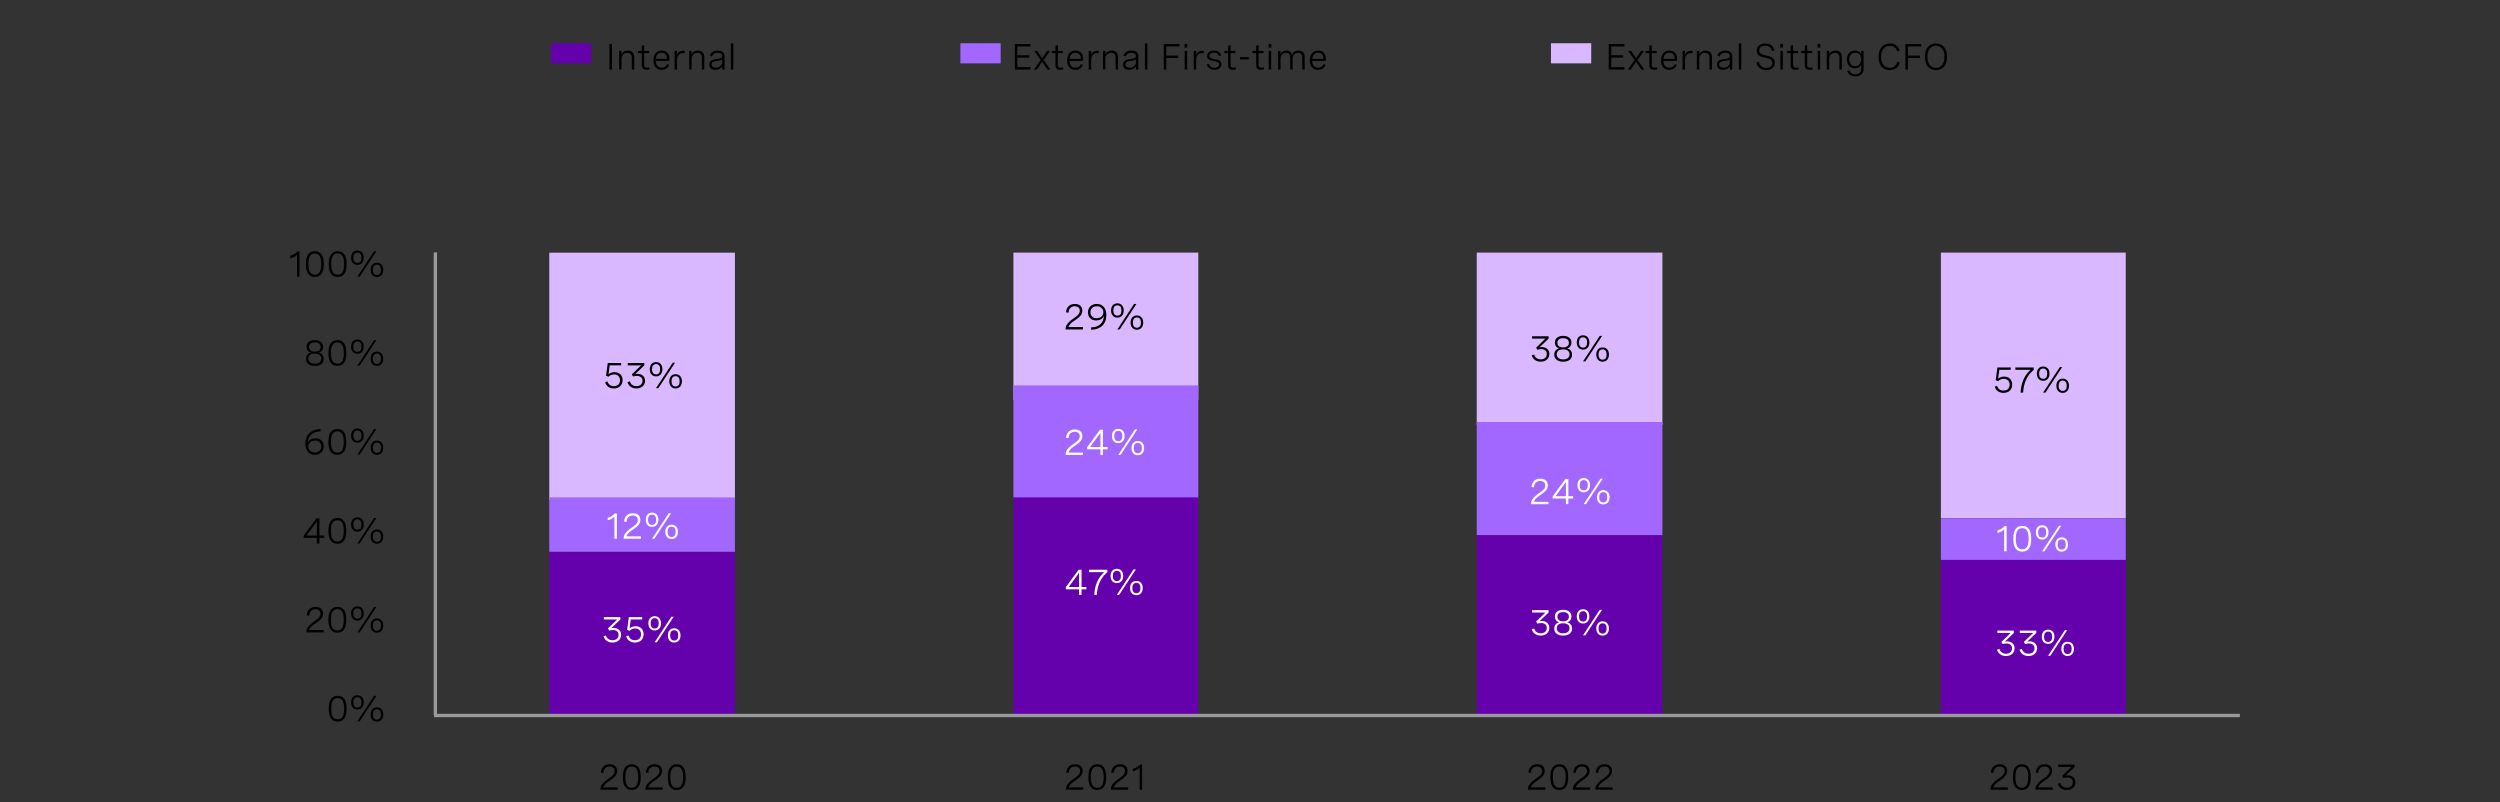 <?xml version="1.0" encoding="utf-8"?>
<!-- Generator: Adobe Illustrator 28.2.0, SVG Export Plug-In . SVG Version: 6.00 Build 0)  -->
<svg version="1.1" id="Capa_1" xmlns="http://www.w3.org/2000/svg" xmlns:xlink="http://www.w3.org/1999/xlink" x="0px" y="0px"
	 viewBox="0 0 960 308" style="enable-background:new 0 0 960 308;" xml:space="preserve">
<rect x="0" y="0" width="960" height="308" fill="#333333" stroke="none"/>
<style type="text/css">
	.st0{fill:none;stroke:#959392;stroke-miterlimit:8;}
	.st1{fill-rule:evenodd;clip-rule:evenodd;fill:#DAB8FF;}
	.st2{fill-rule:evenodd;clip-rule:evenodd;fill:#A167FF;}
	.st3{fill-rule:evenodd;clip-rule:evenodd;fill:#6500AD;}
	.st4{fill:none;stroke:#DAB8FF;stroke-width:0.75;stroke-miterlimit:10;}
	.st5{fill:none;stroke:#A167FF;stroke-width:0.75;stroke-miterlimit:10;}
	.st6{fill:#A167FF;}
	.st7{fill:#6500AD;}
	.st8{fill-rule:evenodd;clip-rule:evenodd;fill:#F2F2F2;}
	.st9{fill:#DAB8FF;}
	.st10{fill-rule:evenodd;clip-rule:evenodd;fill:#4A0080;}
	.st11{fill:#FFFFFF;}
	.st12{fill:none;stroke:#9B9999;stroke-width:1.058;stroke-miterlimit:10;}
	.st13{fill:none;stroke:#9B9999;stroke-miterlimit:10;}
	.st14{fill:none;stroke:#9B9999;stroke-width:1.153;stroke-miterlimit:10;}
	.st15{fill:none;stroke:#9B9999;stroke-width:1.166;stroke-miterlimit:10;}
	.st16{fill:#4A0080;}
	.st17{fill:#9B9999;}
	.st18{fill:none;stroke:#9B9999;stroke-width:0.5;stroke-miterlimit:10;}
	.st19{fill-rule:evenodd;clip-rule:evenodd;fill:#9B9999;}
	.st20{fill:none;stroke:#6500AD;stroke-miterlimit:10;}
	.st21{fill-rule:evenodd;clip-rule:evenodd;fill:none;}
	.st22{fill:none;stroke:#FFFFFF;stroke-width:1.083;stroke-miterlimit:10;}
	.st23{fill:none;stroke:#9B9999;stroke-width:1.288;stroke-miterlimit:10;}
	.st24{fill:none;stroke:#000000;stroke-width:0.25;stroke-miterlimit:10;}
</style>
<polygon class="st9" points="210.92,97.03 282.21,97.03 282.21,192 210.92,192 210.92,97.03 "/>
<polygon class="st9" points="389.15,97 460.14,97 460.14,153.47 389.15,153.47 389.15,97 "/>
<polygon class="st9" points="567.07,97 638.36,97 638.36,163.16 567.07,163.16 567.07,97 "/>
<polygon class="st9" points="745.3,97 816.29,97 816.29,199 745.3,199 745.3,97 "/>
<polygon class="st6" points="210.92,191 282.21,191 282.21,211.88 210.92,211.88 210.92,191 "/>
<polygon class="st6" points="389.15,148 460.14,148 460.14,191.21 389.15,191.21 389.15,148 "/>
<polygon class="st6" points="567.07,162.05 638.36,162.05 638.36,205.53 567.07,205.53 567.07,162.05 "/>
<polygon class="st6" points="745.3,199 816.29,199 816.29,215.06 745.3,215.06 745.3,199 "/>
<polygon class="st7" points="210.92,212 282.21,212 282.21,274.4 210.92,274.4 210.92,212 "/>
<polygon class="st7" points="389.15,191 460.14,191 460.14,274.4 389.15,274.4 389.15,191 "/>
<polygon class="st7" points="567.07,205.53 638.36,205.53 638.36,274.4 567.07,274.4 567.07,205.53 "/>
<polygon class="st7" points="745.3,215 816.29,215 816.29,274.4 745.3,274.4 745.3,215 "/>
<line class="st23" x1="167.18" y1="274.42" x2="167.18" y2="96.92"/>
<line class="st23" x1="166.65" y1="274.75" x2="860.11" y2="274.75"/>
<g>
	<g>
		<path d="M237.22,303.26h-6.64v-0.33c0-1.22,0.96-2.42,2.39-3.44l1.26-0.9c0.74-0.53,1.79-1.29,1.79-2.52
			c0-1.03-0.72-1.72-1.95-1.72c-1.39,0-2.31,0.9-2.35,2.44l-0.96-0.08c0.05-1.89,1.25-3.25,3.38-3.25c1.88,0,2.86,1.07,2.86,2.58
			c0,1.65-1.16,2.49-2.23,3.25l-1.37,0.98c-0.88,0.63-1.53,1.37-1.7,2.08h5.53V303.26z"/>
		<path d="M246.03,298.21v0.41c0,3.11-1.18,4.75-3.42,4.75c-2.26,0-3.43-1.64-3.43-4.75v-0.41c0-3.11,1.18-4.75,3.43-4.75
			C244.86,293.46,246.03,295.1,246.03,298.21z M240.15,298.21v0.41c0,2.59,0.81,3.86,2.46,3.86c1.65,0,2.45-1.27,2.45-3.86v-0.41
			c0-2.59-0.81-3.86-2.45-3.86C240.96,294.35,240.15,295.62,240.15,298.21z"/>
		<path d="M254.47,303.26h-6.64v-0.33c0-1.22,0.96-2.42,2.39-3.44l1.26-0.9c0.74-0.53,1.79-1.29,1.79-2.52
			c0-1.03-0.72-1.72-1.95-1.72c-1.39,0-2.31,0.9-2.35,2.44l-0.96-0.08c0.05-1.89,1.25-3.25,3.38-3.25c1.88,0,2.86,1.07,2.86,2.58
			c0,1.65-1.16,2.49-2.23,3.25l-1.37,0.98c-0.88,0.63-1.53,1.37-1.7,2.08h5.53V303.26z"/>
		<path d="M263.29,298.21v0.41c0,3.11-1.18,4.75-3.42,4.75c-2.26,0-3.43-1.64-3.43-4.75v-0.41c0-3.11,1.18-4.75,3.43-4.75
			C262.11,293.46,263.29,295.1,263.29,298.21z M257.4,298.21v0.41c0,2.59,0.81,3.86,2.46,3.86c1.65,0,2.45-1.27,2.45-3.86v-0.41
			c0-2.59-0.81-3.86-2.45-3.86C258.21,294.35,257.4,295.62,257.4,298.21z"/>
	</g>
</g>
<g>
	<g>
		<path d="M415.95,303.26h-6.64v-0.33c0-1.22,0.96-2.42,2.39-3.44l1.26-0.9c0.74-0.53,1.79-1.29,1.79-2.52
			c0-1.03-0.72-1.72-1.95-1.72c-1.39,0-2.31,0.9-2.35,2.44l-0.96-0.08c0.05-1.89,1.25-3.25,3.38-3.25c1.88,0,2.86,1.07,2.86,2.58
			c0,1.65-1.16,2.49-2.23,3.25l-1.37,0.98c-0.88,0.63-1.53,1.37-1.7,2.08h5.53V303.26z"/>
		<path d="M424.77,298.21v0.41c0,3.11-1.18,4.75-3.42,4.75c-2.26,0-3.43-1.64-3.43-4.75v-0.41c0-3.11,1.18-4.75,3.43-4.75
			C423.6,293.46,424.77,295.1,424.77,298.21z M418.89,298.21v0.41c0,2.59,0.81,3.86,2.46,3.86c1.65,0,2.45-1.27,2.45-3.86v-0.41
			c0-2.59-0.81-3.86-2.45-3.86C419.69,294.35,418.89,295.62,418.89,298.21z"/>
		<path d="M433.21,303.26h-6.64v-0.33c0-1.22,0.96-2.42,2.39-3.44l1.26-0.9c0.74-0.53,1.79-1.29,1.79-2.52
			c0-1.03-0.72-1.72-1.95-1.72c-1.39,0-2.31,0.9-2.35,2.44l-0.96-0.08c0.05-1.89,1.25-3.25,3.38-3.25c1.88,0,2.86,1.07,2.86,2.58
			c0,1.65-1.16,2.49-2.23,3.25l-1.37,0.98c-0.88,0.63-1.53,1.37-1.7,2.08h5.53V303.26z"/>
		<path d="M438.57,293.59v9.67h-0.95v-8.46c-0.62,0.68-1.48,1.15-2.59,1.39v-1c1.1-0.24,2-0.79,2.69-1.61H438.57z"/>
	</g>
</g>
<g>
	<g>
		<path d="M593.38,303.26h-6.64v-0.33c0-1.22,0.96-2.42,2.39-3.44l1.26-0.9c0.74-0.53,1.79-1.29,1.79-2.52
			c0-1.03-0.72-1.72-1.95-1.72c-1.39,0-2.31,0.9-2.35,2.44l-0.96-0.08c0.05-1.89,1.25-3.25,3.38-3.25c1.88,0,2.86,1.07,2.86,2.58
			c0,1.65-1.16,2.49-2.23,3.25l-1.37,0.98c-0.88,0.63-1.53,1.37-1.7,2.08h5.53V303.26z"/>
		<path d="M602.2,298.21v0.41c0,3.11-1.18,4.75-3.42,4.75c-2.26,0-3.43-1.64-3.43-4.75v-0.41c0-3.11,1.18-4.75,3.43-4.75
			C601.02,293.46,602.2,295.1,602.2,298.21z M596.31,298.21v0.41c0,2.59,0.81,3.86,2.46,3.86c1.65,0,2.45-1.27,2.45-3.86v-0.41
			c0-2.59-0.81-3.86-2.45-3.86C597.12,294.35,596.31,295.62,596.31,298.21z"/>
		<path d="M610.63,303.26h-6.64v-0.33c0-1.22,0.96-2.42,2.39-3.44l1.26-0.9c0.74-0.53,1.79-1.29,1.79-2.52
			c0-1.03-0.72-1.72-1.95-1.72c-1.39,0-2.31,0.9-2.35,2.44l-0.96-0.08c0.05-1.89,1.25-3.25,3.38-3.25c1.88,0,2.86,1.07,2.86,2.58
			c0,1.65-1.16,2.49-2.23,3.25l-1.37,0.98c-0.88,0.63-1.53,1.37-1.7,2.08h5.53V303.26z"/>
		<path d="M619.24,303.26h-6.64v-0.33c0-1.22,0.96-2.42,2.39-3.44l1.26-0.9c0.74-0.53,1.79-1.29,1.79-2.52
			c0-1.03-0.72-1.72-1.95-1.72c-1.39,0-2.31,0.9-2.35,2.44l-0.96-0.08c0.05-1.89,1.25-3.25,3.38-3.25c1.88,0,2.86,1.07,2.86,2.58
			c0,1.65-1.16,2.49-2.23,3.25l-1.37,0.98c-0.88,0.63-1.53,1.37-1.7,2.08h5.53V303.26z"/>
	</g>
</g>
<g>
	<g>
		<path d="M770.99,303.26h-6.64v-0.33c0-1.22,0.96-2.42,2.39-3.44l1.26-0.9c0.74-0.53,1.79-1.29,1.79-2.52
			c0-1.03-0.72-1.72-1.95-1.72c-1.39,0-2.31,0.9-2.35,2.44l-0.96-0.08c0.05-1.89,1.25-3.25,3.38-3.25c1.88,0,2.86,1.07,2.86,2.58
			c0,1.65-1.16,2.49-2.23,3.25l-1.37,0.98c-0.88,0.63-1.53,1.37-1.7,2.08h5.53V303.26z"/>
		<path d="M779.81,298.21v0.41c0,3.11-1.18,4.75-3.42,4.75c-2.26,0-3.43-1.64-3.43-4.75v-0.41c0-3.11,1.18-4.75,3.43-4.75
			C778.63,293.46,779.81,295.1,779.81,298.21z M773.92,298.21v0.41c0,2.59,0.81,3.86,2.46,3.86c1.65,0,2.45-1.27,2.45-3.86v-0.41
			c0-2.59-0.81-3.86-2.45-3.86C774.73,294.35,773.92,295.62,773.92,298.21z"/>
		<path d="M788.24,303.26h-6.64v-0.33c0-1.22,0.96-2.42,2.39-3.44l1.26-0.9c0.74-0.53,1.79-1.29,1.79-2.52
			c0-1.03-0.72-1.72-1.95-1.72c-1.39,0-2.31,0.9-2.35,2.44l-0.96-0.08c0.05-1.89,1.25-3.25,3.38-3.25c1.88,0,2.86,1.07,2.86,2.58
			c0,1.65-1.16,2.49-2.23,3.25l-1.37,0.98c-0.88,0.63-1.53,1.37-1.7,2.08h5.53V303.26z"/>
		<path d="M790.32,293.59h6.35v0.91l-3.45,3.31c0.28-0.05,0.55-0.08,0.83-0.08c1.66,0,2.91,0.98,2.91,2.67
			c0,1.71-1.3,2.96-3.31,2.96c-1.72,0-3.01-0.91-3.45-2.43l0.94-0.29c0.29,1.11,1.22,1.83,2.52,1.83c1.38,0,2.32-0.82,2.32-2.06
			c0-1.16-0.83-1.87-2.17-1.87c-0.51,0-1.05,0.1-1.43,0.23l-0.51-0.8l3.57-3.48h-5.12V293.59z"/>
	</g>
</g>
<g>
	<g>
		<path d="M133.1,271.94v0.41c0,3.11-1.18,4.75-3.42,4.75c-2.26,0-3.43-1.64-3.43-4.75v-0.41c0-3.11,1.18-4.75,3.43-4.75
			C131.92,267.19,133.1,268.83,133.1,271.94z M127.21,271.94v0.41c0,2.59,0.81,3.86,2.46,3.86c1.65,0,2.45-1.27,2.45-3.86v-0.41
			c0-2.59-0.81-3.86-2.45-3.86C128.02,268.08,127.21,269.35,127.21,271.94z"/>
		<path d="M139.68,269.71c0,1.67-0.94,2.75-2.43,2.75c-1.49,0-2.43-1.07-2.43-2.75s0.94-2.74,2.43-2.74
			C138.73,266.96,139.68,268.03,139.68,269.71z M135.69,269.71c0,1.26,0.55,1.98,1.57,1.98c1,0,1.55-0.72,1.55-1.98
			c0-1.25-0.55-1.97-1.55-1.97C136.23,267.74,135.69,268.45,135.69,269.71z M144.55,267.19l-6.43,9.8h-0.9l6.43-9.8H144.55z
			 M147.17,274.35c0,1.68-0.94,2.75-2.43,2.75s-2.43-1.07-2.43-2.75c0-1.67,0.94-2.73,2.43-2.73S147.17,272.67,147.17,274.35z
			 M143.18,274.35c0,1.26,0.55,1.98,1.56,1.98s1.56-0.72,1.56-1.98c0-1.25-0.55-1.97-1.56-1.97S143.18,273.1,143.18,274.35z"/>
	</g>
</g>
<g>
	<g>
		<path d="M124.28,242.85h-6.64v-0.33c0-1.22,0.96-2.42,2.39-3.44l1.26-0.9c0.74-0.53,1.79-1.29,1.79-2.52
			c0-1.03-0.72-1.72-1.95-1.72c-1.39,0-2.31,0.9-2.35,2.44l-0.96-0.08c0.05-1.89,1.25-3.25,3.38-3.25c1.88,0,2.86,1.07,2.86,2.58
			c0,1.65-1.16,2.49-2.23,3.25l-1.37,0.98c-0.88,0.63-1.53,1.37-1.7,2.08h5.53V242.85z"/>
		<path d="M132.97,237.8v0.41c0,3.11-1.18,4.75-3.42,4.75c-2.26,0-3.43-1.64-3.43-4.75v-0.41c0-3.11,1.18-4.75,3.43-4.75
			C131.8,233.05,132.97,234.69,132.97,237.8z M127.09,237.8v0.41c0,2.59,0.81,3.86,2.46,3.86c1.65,0,2.45-1.27,2.45-3.86v-0.41
			c0-2.59-0.81-3.86-2.45-3.86C127.89,233.93,127.09,235.21,127.09,237.8z"/>
		<path d="M139.68,235.56c0,1.67-0.94,2.75-2.43,2.75c-1.49,0-2.43-1.07-2.43-2.75s0.94-2.74,2.43-2.74
			C138.73,232.82,139.68,233.89,139.68,235.56z M135.69,235.56c0,1.26,0.55,1.98,1.57,1.98c1,0,1.55-0.72,1.55-1.98
			c0-1.25-0.55-1.97-1.55-1.97C136.23,233.59,135.69,234.31,135.69,235.56z M144.55,233.05l-6.43,9.8h-0.9l6.43-9.8H144.55z
			 M147.17,240.2c0,1.68-0.94,2.75-2.43,2.75s-2.43-1.07-2.43-2.75c0-1.67,0.94-2.73,2.43-2.73S147.17,238.53,147.17,240.2z
			 M143.18,240.2c0,1.26,0.55,1.98,1.56,1.98s1.56-0.72,1.56-1.98c0-1.25-0.55-1.97-1.56-1.97S143.18,238.95,143.18,240.2z"/>
	</g>
</g>
<g>
	<g>
		<path d="M122.64,205.65h1.85v0.9h-1.85v2.15h-0.95v-2.15h-5.09v-0.83l4.89-6.69h1.16V205.65z M121.69,205.65v-5.42l-3.98,5.42
			H121.69z"/>
		<path d="M132.97,203.65v0.41c0,3.11-1.18,4.75-3.42,4.75c-2.26,0-3.43-1.64-3.43-4.75v-0.41c0-3.11,1.18-4.75,3.43-4.75
			C131.8,198.9,132.97,200.54,132.97,203.65z M127.09,203.65v0.41c0,2.59,0.81,3.86,2.46,3.86c1.65,0,2.45-1.27,2.45-3.86v-0.41
			c0-2.59-0.81-3.86-2.45-3.86C127.89,199.78,127.09,201.06,127.09,203.65z"/>
		<path d="M139.68,201.41c0,1.67-0.94,2.75-2.43,2.75c-1.49,0-2.43-1.07-2.43-2.75s0.94-2.74,2.43-2.74
			C138.73,198.67,139.68,199.74,139.68,201.41z M135.69,201.41c0,1.26,0.55,1.98,1.57,1.98c1,0,1.55-0.72,1.55-1.98
			c0-1.25-0.55-1.97-1.55-1.97C136.23,199.44,135.69,200.16,135.69,201.41z M144.55,198.9l-6.43,9.8h-0.9l6.43-9.8H144.55z
			 M147.17,206.05c0,1.68-0.94,2.75-2.43,2.75s-2.43-1.07-2.43-2.75c0-1.67,0.94-2.73,2.43-2.73S147.17,204.38,147.17,206.05z
			 M143.18,206.05c0,1.26,0.55,1.98,1.56,1.98s1.56-0.72,1.56-1.98c0-1.25-0.55-1.97-1.56-1.97S143.18,204.8,143.18,206.05z"/>
	</g>
</g>
<g>
	<g>
		<path d="M123.13,165.65c-3.13,0.07-4.83,1.74-4.93,4.44c0.39-1.2,1.69-1.78,2.99-1.78c1.98,0,3.14,1.32,3.14,3.1
			c0,2-1.48,3.25-3.42,3.25c-2.03,0-3.66-1.36-3.66-4.31c0-3.52,2.31-5.54,5.82-5.61L123.13,165.65z M123.35,171.45
			c0-1.37-0.9-2.28-2.34-2.28c-1.39,0-2.6,0.85-2.6,2.29c0,1.37,1.07,2.3,2.53,2.3C122.32,173.76,123.35,172.92,123.35,171.45z"/>
		<path d="M132.97,169.5v0.41c0,3.11-1.18,4.75-3.42,4.75c-2.26,0-3.43-1.64-3.43-4.75v-0.41c0-3.11,1.18-4.75,3.43-4.75
			C131.8,164.75,132.97,166.39,132.97,169.5z M127.09,169.5v0.41c0,2.59,0.81,3.86,2.46,3.86c1.65,0,2.45-1.27,2.45-3.86v-0.41
			c0-2.59-0.81-3.86-2.45-3.86C127.89,165.63,127.09,166.91,127.09,169.5z"/>
		<path d="M139.68,167.26c0,1.67-0.94,2.75-2.43,2.75c-1.49,0-2.43-1.07-2.43-2.75s0.94-2.74,2.43-2.74
			C138.73,164.52,139.68,165.59,139.68,167.26z M135.69,167.26c0,1.26,0.55,1.98,1.57,1.98c1,0,1.55-0.72,1.55-1.98
			c0-1.25-0.55-1.97-1.55-1.97C136.23,165.29,135.69,166.01,135.69,167.26z M144.55,164.75l-6.43,9.8h-0.9l6.43-9.8H144.55z
			 M147.17,171.9c0,1.68-0.94,2.75-2.43,2.75s-2.43-1.07-2.43-2.75c0-1.67,0.94-2.73,2.43-2.73S147.17,170.23,147.17,171.9z
			 M143.18,171.9c0,1.26,0.55,1.98,1.56,1.98s1.56-0.72,1.56-1.98c0-1.25-0.55-1.97-1.56-1.97S143.18,170.65,143.18,171.9z"/>
	</g>
</g>
<g>
	<g>
		<path d="M124.09,133.15c0,1-0.51,1.9-1.64,2.28c1.31,0.29,1.87,1.29,1.87,2.39c0,1.63-1.22,2.69-3.42,2.69
			c-2.19,0-3.42-1.05-3.42-2.68c0-1.11,0.57-2.11,1.87-2.4c-1.13-0.38-1.64-1.28-1.64-2.28c0-1.54,1.21-2.56,3.19-2.56
			C122.88,130.6,124.09,131.61,124.09,133.15z M118.45,137.67c0,1.22,0.9,1.96,2.45,1.96c1.54,0,2.45-0.73,2.45-1.96
			c0-1.2-0.85-1.89-2.45-1.89C119.31,135.77,118.45,136.46,118.45,137.67z M118.7,133.26c0,1.11,0.78,1.76,2.21,1.76
			c1.42,0,2.2-0.66,2.2-1.76c0-1.12-0.8-1.77-2.2-1.77C119.5,131.49,118.7,132.13,118.7,133.26z"/>
		<path d="M132.97,135.35v0.41c0,3.11-1.18,4.75-3.42,4.75c-2.26,0-3.43-1.64-3.43-4.75v-0.41c0-3.11,1.18-4.75,3.43-4.75
			C131.8,130.6,132.97,132.24,132.97,135.35z M127.09,135.35v0.41c0,2.59,0.81,3.86,2.46,3.86c1.65,0,2.45-1.27,2.45-3.86v-0.41
			c0-2.59-0.81-3.86-2.45-3.86C127.89,131.49,127.09,132.76,127.09,135.35z"/>
		<path d="M139.68,133.11c0,1.67-0.94,2.75-2.43,2.75c-1.49,0-2.43-1.07-2.43-2.75s0.94-2.74,2.43-2.74
			C138.73,130.37,139.68,131.44,139.68,133.11z M135.69,133.11c0,1.26,0.55,1.98,1.57,1.98c1,0,1.55-0.72,1.55-1.98
			c0-1.25-0.55-1.97-1.55-1.97C136.23,131.14,135.69,131.86,135.69,133.11z M144.55,130.6l-6.43,9.8h-0.9l6.43-9.8H144.55z
			 M147.17,137.75c0,1.68-0.94,2.75-2.43,2.75s-2.43-1.07-2.43-2.75c0-1.67,0.94-2.73,2.43-2.73S147.17,136.08,147.17,137.75z
			 M143.18,137.75c0,1.26,0.55,1.98,1.56,1.98s1.56-0.72,1.56-1.98c0-1.25-0.55-1.97-1.56-1.97S143.18,136.5,143.18,137.75z"/>
	</g>
</g>
<g>
	<g>
		<path d="M115,96.59v9.67h-0.95V97.8c-0.62,0.68-1.48,1.15-2.59,1.39v-1c1.1-0.24,2-0.79,2.69-1.61H115z"/>
		<path d="M124.33,101.2v0.41c0,3.11-1.18,4.75-3.42,4.75c-2.26,0-3.43-1.64-3.43-4.75v-0.41c0-3.11,1.18-4.75,3.43-4.75
			C123.15,96.45,124.33,98.09,124.33,101.2z M118.44,101.2v0.41c0,2.59,0.81,3.86,2.46,3.86c1.65,0,2.45-1.27,2.45-3.86v-0.41
			c0-2.59-0.81-3.86-2.45-3.86C119.25,97.34,118.44,98.61,118.44,101.2z"/>
		<path d="M133.1,101.2v0.41c0,3.11-1.18,4.75-3.42,4.75c-2.26,0-3.43-1.64-3.43-4.75v-0.41c0-3.11,1.18-4.75,3.43-4.75
			C131.92,96.45,133.1,98.09,133.1,101.2z M127.21,101.2v0.41c0,2.59,0.81,3.86,2.46,3.86c1.65,0,2.45-1.27,2.45-3.86v-0.41
			c0-2.59-0.81-3.86-2.45-3.86C128.02,97.34,127.21,98.61,127.21,101.2z"/>
		<path d="M139.68,98.96c0,1.67-0.94,2.75-2.43,2.75c-1.49,0-2.43-1.07-2.43-2.75s0.94-2.74,2.43-2.74
			C138.73,96.22,139.68,97.29,139.68,98.96z M135.69,98.96c0,1.26,0.55,1.98,1.57,1.98c1,0,1.55-0.72,1.55-1.98
			c0-1.25-0.55-1.97-1.55-1.97C136.23,97,135.69,97.71,135.69,98.96z M144.55,96.45l-6.43,9.8h-0.9l6.43-9.8H144.55z M147.17,103.61
			c0,1.68-0.94,2.75-2.43,2.75s-2.43-1.07-2.43-2.75c0-1.67,0.94-2.73,2.43-2.73S147.17,101.93,147.17,103.61z M143.18,103.61
			c0,1.26,0.55,1.98,1.56,1.98s1.56-0.72,1.56-1.98c0-1.25-0.55-1.97-1.56-1.97S143.18,102.36,143.18,103.61z"/>
	</g>
</g>
<g>
	<path class="st11" d="M231.87,236.97h6.35v0.91l-3.45,3.31c0.28-0.05,0.55-0.08,0.83-0.08c1.66,0,2.91,0.98,2.91,2.67
		c0,1.71-1.3,2.96-3.31,2.96c-1.72,0-3.01-0.91-3.45-2.43l0.94-0.29c0.29,1.11,1.22,1.83,2.52,1.83c1.38,0,2.32-0.82,2.32-2.06
		c0-1.16-0.83-1.87-2.17-1.87c-0.51,0-1.05,0.1-1.43,0.23l-0.51-0.8l3.57-3.48h-5.12V236.97z"/>
	<path class="st11" d="M246.6,236.97v0.9h-4.38l-0.46,3.4c0.71-0.57,1.52-0.8,2.32-0.8c1.97,0,3.08,1.33,3.08,3.07
		c0,1.89-1.3,3.2-3.34,3.2c-1.67,0-2.94-0.9-3.38-2.42l0.92-0.28c0.33,1.15,1.25,1.81,2.47,1.81c1.45,0,2.34-0.93,2.34-2.26
		c0-1.23-0.76-2.25-2.23-2.25c-0.85,0-1.67,0.34-2.19,0.88l-0.94-0.34l0.66-4.91H246.6z"/>
	<path class="st11" d="M253.83,239.35c0,1.67-0.94,2.75-2.43,2.75c-1.49,0-2.43-1.07-2.43-2.75s0.94-2.74,2.43-2.74
		C252.89,236.61,253.83,237.67,253.83,239.35z M249.84,239.35c0,1.26,0.55,1.98,1.57,1.98c1,0,1.55-0.72,1.55-1.98
		c0-1.25-0.55-1.97-1.55-1.97C250.38,237.38,249.84,238.1,249.84,239.35z M258.7,236.83l-6.43,9.8h-0.9l6.43-9.8H258.7z
		 M261.32,243.99c0,1.68-0.94,2.75-2.43,2.75s-2.43-1.07-2.43-2.75c0-1.67,0.94-2.73,2.43-2.73S261.32,242.32,261.32,243.99z
		 M257.33,243.99c0,1.26,0.55,1.98,1.56,1.98s1.56-0.72,1.56-1.98c0-1.25-0.55-1.97-1.56-1.97S257.33,242.74,257.33,243.99z"/>
</g>
<g>
	<path class="st11" d="M415.31,225.4h1.85v0.9h-1.85v2.15h-0.95v-2.15h-5.09v-0.83l4.89-6.69h1.16V225.4z M414.36,225.4v-5.42
		l-3.98,5.42H414.36z"/>
	<path class="st11" d="M418.2,218.79h7.03v0.92c-2.65,2.26-3.87,5.17-4.05,8.74h-0.98c0.18-3.36,1.17-6.33,3.81-8.76h-5.8V218.79z"
		/>
	<path class="st11" d="M431.31,221.16c0,1.67-0.94,2.75-2.43,2.75c-1.49,0-2.43-1.07-2.43-2.75s0.94-2.74,2.43-2.74
		C430.37,218.42,431.31,219.48,431.31,221.16z M427.32,221.16c0,1.26,0.55,1.98,1.57,1.98c1,0,1.55-0.72,1.55-1.98
		c0-1.25-0.55-1.97-1.55-1.97C427.87,219.19,427.32,219.91,427.32,221.16z M436.19,218.64l-6.43,9.8h-0.9l6.43-9.8H436.19z
		 M438.8,225.8c0,1.68-0.94,2.75-2.43,2.75s-2.43-1.07-2.43-2.75c0-1.67,0.94-2.73,2.43-2.73S438.8,224.12,438.8,225.8z
		 M434.81,225.8c0,1.26,0.55,1.98,1.56,1.98s1.56-0.72,1.56-1.98c0-1.25-0.55-1.97-1.56-1.97S434.81,224.55,434.81,225.8z"/>
</g>
<g>
	<path class="st11" d="M588.31,234.3h6.35v0.91l-3.45,3.31c0.28-0.05,0.55-0.08,0.83-0.08c1.66,0,2.91,0.98,2.91,2.67
		c0,1.71-1.3,2.96-3.31,2.96c-1.72,0-3.01-0.91-3.45-2.43l0.94-0.29c0.29,1.11,1.22,1.83,2.52,1.83c1.38,0,2.32-0.82,2.32-2.06
		c0-1.16-0.83-1.87-2.17-1.87c-0.51,0-1.05,0.1-1.43,0.23l-0.51-0.8l3.57-3.48h-5.12V234.3z"/>
	<path class="st11" d="M603.44,236.71c0,1-0.51,1.9-1.64,2.28c1.31,0.29,1.87,1.29,1.87,2.39c0,1.63-1.22,2.69-3.42,2.69
		c-2.19,0-3.42-1.05-3.42-2.68c0-1.11,0.57-2.11,1.87-2.4c-1.13-0.38-1.64-1.28-1.64-2.28c0-1.54,1.21-2.56,3.19-2.56
		C602.23,234.16,603.44,235.17,603.44,236.71z M597.8,241.23c0,1.22,0.9,1.96,2.45,1.96c1.54,0,2.45-0.73,2.45-1.96
		c0-1.2-0.85-1.89-2.45-1.89C598.66,239.34,597.8,240.02,597.8,241.23z M598.04,236.82c0,1.11,0.78,1.76,2.21,1.76
		c1.42,0,2.2-0.66,2.2-1.76c0-1.12-0.8-1.77-2.2-1.77C598.84,235.05,598.04,235.7,598.04,236.82z"/>
	<path class="st11" d="M610.33,236.68c0,1.67-0.94,2.75-2.43,2.75c-1.49,0-2.43-1.07-2.43-2.75s0.94-2.74,2.43-2.74
		C609.39,233.94,610.33,235,610.33,236.68z M606.34,236.68c0,1.26,0.55,1.98,1.57,1.98c1,0,1.55-0.72,1.55-1.98
		c0-1.25-0.55-1.97-1.55-1.97C606.89,234.71,606.34,235.43,606.34,236.68z M615.21,234.16l-6.43,9.8h-0.9l6.43-9.8H615.21z
		 M617.83,241.32c0,1.68-0.94,2.75-2.43,2.75s-2.43-1.07-2.43-2.75c0-1.67,0.94-2.73,2.43-2.73S617.83,239.65,617.83,241.32z
		 M613.83,241.32c0,1.26,0.55,1.98,1.56,1.98s1.56-0.72,1.56-1.98c0-1.25-0.55-1.97-1.56-1.97S613.83,240.07,613.83,241.32z"/>
</g>
<g>
	<path class="st11" d="M766.97,242.14h6.35v0.91l-3.45,3.31c0.28-0.05,0.55-0.08,0.83-0.08c1.66,0,2.91,0.98,2.91,2.67
		c0,1.71-1.3,2.96-3.31,2.96c-1.72,0-3.01-0.91-3.45-2.43l0.94-0.29c0.29,1.11,1.22,1.83,2.52,1.83c1.38,0,2.32-0.82,2.32-2.06
		c0-1.16-0.83-1.87-2.17-1.87c-0.51,0-1.05,0.1-1.43,0.23l-0.51-0.8l3.57-3.48h-5.12V242.14z"/>
	<path class="st11" d="M775.6,242.14h6.35v0.91l-3.45,3.31c0.28-0.05,0.55-0.08,0.83-0.08c1.66,0,2.91,0.98,2.91,2.67
		c0,1.71-1.3,2.96-3.31,2.96c-1.72,0-3.01-0.91-3.45-2.43l0.94-0.29c0.29,1.11,1.22,1.83,2.52,1.83c1.38,0,2.32-0.82,2.32-2.06
		c0-1.16-0.83-1.87-2.17-1.87c-0.51,0-1.05,0.1-1.43,0.23l-0.51-0.8l3.57-3.48h-5.12V242.14z"/>
	<path class="st11" d="M788.91,244.51c0,1.67-0.94,2.75-2.43,2.75c-1.49,0-2.43-1.07-2.43-2.75s0.94-2.74,2.43-2.74
		C787.97,241.77,788.91,242.84,788.91,244.51z M784.92,244.51c0,1.26,0.55,1.98,1.57,1.98c1,0,1.55-0.72,1.55-1.98
		c0-1.25-0.55-1.97-1.55-1.97C785.47,242.55,784.92,243.26,784.92,244.51z M793.79,242l-6.43,9.8h-0.9l6.43-9.8H793.79z
		 M796.4,249.16c0,1.68-0.94,2.75-2.43,2.75s-2.43-1.07-2.43-2.75c0-1.67,0.94-2.73,2.43-2.73S796.4,247.48,796.4,249.16z
		 M792.41,249.16c0,1.26,0.55,1.98,1.56,1.98s1.56-0.72,1.56-1.98c0-1.25-0.55-1.97-1.56-1.97S792.41,247.91,792.41,249.16z"/>
</g>
<g>
	<path class="st11" d="M236.88,197.2v9.67h-0.95v-8.46c-0.62,0.68-1.48,1.15-2.59,1.39v-1c1.1-0.24,2-0.79,2.69-1.61H236.88z"/>
	<path class="st11" d="M246.12,206.87h-6.64v-0.33c0-1.22,0.96-2.42,2.39-3.44l1.26-0.9c0.74-0.53,1.79-1.29,1.79-2.52
		c0-1.03-0.72-1.72-1.95-1.72c-1.39,0-2.31,0.9-2.35,2.44l-0.96-0.08c0.05-1.89,1.25-3.25,3.38-3.25c1.88,0,2.86,1.07,2.86,2.58
		c0,1.65-1.16,2.49-2.23,3.25l-1.37,0.98c-0.88,0.63-1.53,1.37-1.7,2.08h5.53V206.87z"/>
	<path class="st11" d="M252.84,199.58c0,1.67-0.94,2.75-2.43,2.75c-1.49,0-2.43-1.07-2.43-2.75s0.94-2.74,2.43-2.74
		C251.89,196.84,252.84,197.91,252.84,199.58z M248.84,199.58c0,1.26,0.55,1.98,1.57,1.98c1,0,1.55-0.72,1.55-1.98
		c0-1.25-0.55-1.97-1.55-1.97C249.39,197.61,248.84,198.33,248.84,199.58z M257.71,197.07l-6.43,9.8h-0.9l6.43-9.8H257.71z
		 M260.33,204.22c0,1.68-0.94,2.75-2.43,2.75s-2.43-1.07-2.43-2.75c0-1.67,0.94-2.73,2.43-2.73S260.33,202.55,260.33,204.22z
		 M256.34,204.22c0,1.26,0.55,1.98,1.56,1.98s1.56-0.72,1.56-1.98c0-1.25-0.55-1.97-1.56-1.97S256.34,202.97,256.34,204.22z"/>
</g>
<g>
	<path class="st11" d="M415.84,174.7h-6.64v-0.33c0-1.22,0.96-2.42,2.39-3.44l1.26-0.9c0.74-0.53,1.79-1.29,1.79-2.52
		c0-1.03-0.72-1.72-1.95-1.72c-1.39,0-2.31,0.9-2.35,2.44l-0.96-0.08c0.05-1.89,1.25-3.25,3.38-3.25c1.88,0,2.86,1.07,2.86,2.58
		c0,1.65-1.16,2.49-2.23,3.25l-1.37,0.98c-0.88,0.63-1.53,1.37-1.7,2.08h5.53V174.7z"/>
	<path class="st11" d="M423.51,171.65h1.85v0.9h-1.85v2.15h-0.95v-2.15h-5.09v-0.83l4.89-6.69h1.16V171.65z M422.56,171.65v-5.42
		l-3.98,5.42H422.56z"/>
	<path class="st11" d="M431.85,167.42c0,1.67-0.94,2.75-2.43,2.75c-1.49,0-2.43-1.07-2.43-2.75s0.94-2.74,2.43-2.74
		C430.91,164.67,431.85,165.74,431.85,167.42z M427.86,167.42c0,1.26,0.55,1.98,1.57,1.98c1,0,1.55-0.72,1.55-1.98
		c0-1.25-0.55-1.97-1.55-1.97C428.41,165.45,427.86,166.16,427.86,167.42z M436.73,164.9l-6.43,9.8h-0.9l6.43-9.8H436.73z
		 M439.35,172.06c0,1.68-0.94,2.75-2.43,2.75s-2.43-1.07-2.43-2.75c0-1.67,0.94-2.73,2.43-2.73S439.35,170.38,439.35,172.06z
		 M435.35,172.06c0,1.26,0.55,1.98,1.56,1.98s1.56-0.72,1.56-1.98c0-1.25-0.55-1.97-1.56-1.97S435.35,170.81,435.35,172.06z"/>
</g>
<g>
	<path class="st11" d="M594.58,193.6h-6.64v-0.33c0-1.22,0.96-2.42,2.39-3.44l1.26-0.9c0.74-0.53,1.79-1.29,1.79-2.52
		c0-1.03-0.72-1.72-1.95-1.72c-1.39,0-2.31,0.9-2.35,2.44l-0.96-0.08c0.05-1.89,1.25-3.25,3.38-3.25c1.88,0,2.86,1.07,2.86,2.58
		c0,1.65-1.16,2.49-2.23,3.25l-1.37,0.98c-0.88,0.63-1.53,1.37-1.7,2.08h5.53V193.6z"/>
	<path class="st11" d="M602.25,190.55h1.85v0.9h-1.85v2.15h-0.95v-2.15h-5.09v-0.83l4.89-6.69h1.16V190.55z M601.3,190.55v-5.42
		l-3.98,5.42H601.3z"/>
	<path class="st11" d="M610.59,186.31c0,1.67-0.94,2.75-2.43,2.75c-1.49,0-2.43-1.07-2.43-2.75s0.94-2.74,2.43-2.74
		C609.65,183.57,610.59,184.64,610.59,186.31z M606.6,186.31c0,1.26,0.55,1.98,1.57,1.98c1,0,1.55-0.72,1.55-1.98
		c0-1.25-0.55-1.97-1.55-1.97C607.15,184.34,606.6,185.06,606.6,186.31z M615.47,183.8l-6.43,9.8h-0.9l6.43-9.8H615.47z
		 M618.09,190.95c0,1.68-0.94,2.75-2.43,2.75s-2.43-1.07-2.43-2.75c0-1.67,0.94-2.73,2.43-2.73S618.09,189.28,618.09,190.95z
		 M614.09,190.95c0,1.26,0.55,1.98,1.56,1.98s1.56-0.72,1.56-1.98c0-1.25-0.55-1.97-1.56-1.97S614.09,189.7,614.09,190.95z"/>
</g>
<g>
	<path class="st11" d="M770.55,202.05v9.67h-0.95v-8.46c-0.62,0.68-1.48,1.15-2.59,1.39v-1c1.1-0.24,2-0.79,2.69-1.61H770.55z"/>
	<path class="st11" d="M779.97,206.67v0.41c0,3.11-1.18,4.75-3.42,4.75c-2.26,0-3.43-1.64-3.43-4.75v-0.41
		c0-3.11,1.18-4.75,3.43-4.75C778.79,201.92,779.97,203.56,779.97,206.67z M774.08,206.67v0.41c0,2.59,0.81,3.86,2.46,3.86
		c1.65,0,2.45-1.27,2.45-3.86v-0.41c0-2.59-0.81-3.86-2.45-3.86C774.89,202.8,774.08,204.08,774.08,206.67z"/>
	<path class="st11" d="M786.63,204.43c0,1.67-0.94,2.75-2.43,2.75c-1.49,0-2.43-1.07-2.43-2.75s0.94-2.74,2.43-2.74
		C785.69,201.69,786.63,202.76,786.63,204.43z M782.64,204.43c0,1.26,0.55,1.98,1.57,1.98c1,0,1.55-0.72,1.55-1.98
		c0-1.25-0.55-1.97-1.55-1.97C783.19,202.46,782.64,203.18,782.64,204.43z M791.51,201.92l-6.43,9.8h-0.9l6.43-9.8H791.51z
		 M794.12,209.07c0,1.68-0.94,2.75-2.43,2.75s-2.43-1.07-2.43-2.75c0-1.67,0.94-2.73,2.43-2.73S794.12,207.4,794.12,209.07z
		 M790.13,209.07c0,1.26,0.55,1.98,1.56,1.98s1.56-0.72,1.56-1.98c0-1.25-0.55-1.97-1.56-1.97S790.13,207.82,790.13,209.07z"/>
</g>
<g>
	<path d="M238.51,139.4v0.9h-4.38l-0.46,3.4c0.71-0.57,1.52-0.8,2.32-0.8c1.97,0,3.08,1.33,3.08,3.07c0,1.89-1.3,3.2-3.34,3.2
		c-1.67,0-2.94-0.9-3.38-2.42l0.92-0.28c0.33,1.15,1.25,1.81,2.47,1.81c1.45,0,2.34-0.93,2.34-2.26c0-1.23-0.76-2.25-2.23-2.25
		c-0.85,0-1.67,0.34-2.19,0.88l-0.94-0.34l0.66-4.91H238.51z"/>
	<path d="M241.06,139.4h6.35v0.91l-3.45,3.31c0.28-0.05,0.55-0.08,0.83-0.08c1.66,0,2.91,0.98,2.91,2.67c0,1.71-1.3,2.96-3.31,2.96
		c-1.72,0-3.01-0.91-3.45-2.43l0.94-0.29c0.29,1.11,1.22,1.83,2.52,1.83c1.38,0,2.32-0.82,2.32-2.06c0-1.16-0.83-1.87-2.17-1.87
		c-0.51,0-1.05,0.1-1.43,0.23l-0.51-0.8l3.57-3.48h-5.12V139.4z"/>
	<path d="M254.37,141.78c0,1.67-0.94,2.75-2.43,2.75c-1.49,0-2.43-1.07-2.43-2.75s0.94-2.74,2.43-2.74
		C253.42,139.04,254.37,140.1,254.37,141.78z M250.37,141.78c0,1.26,0.55,1.98,1.57,1.98c1,0,1.55-0.72,1.55-1.98
		c0-1.25-0.55-1.97-1.55-1.97C250.92,139.81,250.37,140.53,250.37,141.78z M259.24,139.26l-6.43,9.8h-0.9l6.43-9.8H259.24z
		 M261.86,146.42c0,1.68-0.94,2.75-2.43,2.75s-2.43-1.07-2.43-2.75c0-1.67,0.94-2.73,2.43-2.73S261.86,144.74,261.86,146.42z
		 M257.87,146.42c0,1.26,0.55,1.98,1.56,1.98s1.56-0.72,1.56-1.98c0-1.25-0.55-1.97-1.56-1.97S257.87,145.17,257.87,146.42z"/>
</g>
<g>
	<path d="M415.84,126.51h-6.64v-0.33c0-1.22,0.96-2.42,2.39-3.44l1.26-0.9c0.74-0.53,1.79-1.29,1.79-2.52
		c0-1.03-0.72-1.72-1.95-1.72c-1.39,0-2.31,0.9-2.35,2.44l-0.96-0.08c0.05-1.89,1.25-3.25,3.38-3.25c1.88,0,2.86,1.07,2.86,2.58
		c0,1.65-1.16,2.49-2.23,3.25l-1.37,0.98c-0.88,0.63-1.53,1.37-1.7,2.08h5.53V126.51z"/>
	<path d="M418.96,125.72c3.13-0.07,4.83-1.74,4.93-4.44c-0.39,1.2-1.69,1.78-2.99,1.78c-1.98,0-3.14-1.32-3.14-3.1
		c0-2,1.48-3.25,3.42-3.25c2.06,0,3.66,1.39,3.66,4.31c0,3.52-2.32,5.54-5.82,5.61L418.96,125.72z M418.74,119.92
		c0,1.37,0.91,2.28,2.35,2.28c1.39,0,2.6-0.85,2.6-2.29c0-1.36-1.07-2.3-2.53-2.3C419.78,117.6,418.74,118.45,418.74,119.92z"/>
	<path d="M431.51,119.22c0,1.67-0.94,2.75-2.43,2.75c-1.49,0-2.43-1.07-2.43-2.75s0.94-2.74,2.43-2.74
		C430.57,116.48,431.51,117.55,431.51,119.22z M427.52,119.22c0,1.26,0.55,1.98,1.57,1.98c1,0,1.55-0.72,1.55-1.98
		c0-1.25-0.55-1.97-1.55-1.97C428.07,117.26,427.52,117.97,427.52,119.22z M436.39,116.71l-6.43,9.8h-0.9l6.43-9.8H436.39z
		 M439,123.87c0,1.68-0.94,2.75-2.43,2.75s-2.43-1.07-2.43-2.75c0-1.67,0.94-2.73,2.43-2.73S439,122.19,439,123.87z M435.01,123.87
		c0,1.26,0.55,1.98,1.56,1.98s1.56-0.72,1.56-1.98c0-1.25-0.55-1.97-1.56-1.97S435.01,122.62,435.01,123.87z"/>
</g>
<g>
	<path d="M588.31,129.12h6.35v0.91l-3.45,3.31c0.28-0.05,0.55-0.08,0.83-0.08c1.66,0,2.91,0.98,2.91,2.67c0,1.71-1.3,2.96-3.31,2.96
		c-1.72,0-3.01-0.91-3.45-2.43l0.94-0.29c0.29,1.11,1.22,1.83,2.52,1.83c1.38,0,2.32-0.82,2.32-2.06c0-1.16-0.83-1.87-2.17-1.87
		c-0.51,0-1.05,0.1-1.43,0.23l-0.51-0.8l3.57-3.48h-5.12V129.12z"/>
	<path d="M603.44,131.53c0,1-0.51,1.9-1.64,2.28c1.31,0.29,1.87,1.29,1.87,2.39c0,1.63-1.22,2.69-3.42,2.69
		c-2.19,0-3.42-1.05-3.42-2.68c0-1.11,0.57-2.11,1.87-2.4c-1.13-0.38-1.64-1.28-1.64-2.28c0-1.54,1.21-2.56,3.19-2.56
		C602.23,128.98,603.44,129.99,603.44,131.53z M597.8,136.05c0,1.22,0.9,1.96,2.45,1.96c1.54,0,2.45-0.73,2.45-1.96
		c0-1.2-0.85-1.89-2.45-1.89C598.66,134.15,597.8,134.84,597.8,136.05z M598.04,131.64c0,1.11,0.78,1.76,2.21,1.76
		c1.42,0,2.2-0.66,2.2-1.76c0-1.12-0.8-1.77-2.2-1.77C598.84,129.87,598.04,130.52,598.04,131.64z"/>
	<path d="M610.33,131.5c0,1.67-0.94,2.75-2.43,2.75c-1.49,0-2.43-1.07-2.43-2.75s0.94-2.74,2.43-2.74
		C609.39,128.75,610.33,129.82,610.33,131.5z M606.34,131.5c0,1.26,0.55,1.98,1.57,1.98c1,0,1.55-0.72,1.55-1.98
		c0-1.25-0.55-1.97-1.55-1.97C606.89,129.53,606.34,130.24,606.34,131.5z M615.21,128.98l-6.43,9.8h-0.9l6.43-9.8H615.21z
		 M617.83,136.14c0,1.68-0.94,2.75-2.43,2.75s-2.43-1.07-2.43-2.75c0-1.67,0.94-2.73,2.43-2.73S617.83,134.46,617.83,136.14z
		 M613.83,136.14c0,1.26,0.55,1.98,1.56,1.98s1.56-0.72,1.56-1.98c0-1.25-0.55-1.97-1.56-1.97S613.83,134.89,613.83,136.14z"/>
</g>
<g>
	<path d="M772.13,141.1v0.9h-4.38l-0.46,3.4c0.71-0.57,1.52-0.8,2.32-0.8c1.97,0,3.08,1.33,3.08,3.07c0,1.89-1.3,3.2-3.34,3.2
		c-1.67,0-2.94-0.9-3.38-2.42l0.92-0.28c0.33,1.15,1.25,1.81,2.47,1.81c1.45,0,2.34-0.93,2.34-2.26c0-1.23-0.76-2.25-2.23-2.25
		c-0.85,0-1.67,0.34-2.19,0.88l-0.94-0.34l0.66-4.91H772.13z"/>
	<path d="M773.9,141.11h7.03v0.92c-2.65,2.26-3.87,5.17-4.05,8.74h-0.98c0.18-3.36,1.17-6.33,3.81-8.76h-5.8V141.11z"/>
	<path d="M787.01,143.48c0,1.67-0.94,2.75-2.43,2.75c-1.49,0-2.43-1.07-2.43-2.75s0.94-2.74,2.43-2.74
		C786.06,140.74,787.01,141.8,787.01,143.48z M783.02,143.48c0,1.26,0.55,1.98,1.57,1.98c1,0,1.55-0.72,1.55-1.98
		c0-1.25-0.55-1.97-1.55-1.97C783.56,141.51,783.02,142.23,783.02,143.48z M791.88,140.96l-6.43,9.8h-0.9l6.43-9.8H791.88z
		 M794.5,148.12c0,1.68-0.94,2.75-2.43,2.75s-2.43-1.07-2.43-2.75c0-1.67,0.94-2.73,2.43-2.73S794.5,146.45,794.5,148.12z
		 M790.51,148.12c0,1.26,0.55,1.98,1.56,1.98s1.56-0.72,1.56-1.98c0-1.25-0.55-1.97-1.56-1.97S790.51,146.87,790.51,148.12z"/>
</g>
<g>
	<g>
		<g>
			<path d="M234.04,16.91h0.97v9.8h-0.97V16.91z"/>
			<path d="M237.74,19.55h0.94v1.36c0.43-0.94,1.22-1.5,2.42-1.5c1.59,0,2.45,0.96,2.45,2.49v4.81h-0.94v-4.47
				c0-1.24-0.57-1.96-1.72-1.96c-1.39,0-2.21,1.03-2.21,2.37v4.06h-0.94V19.55z"/>
			<path d="M249.25,19.55v0.86h-1.89v4.4c0,0.62,0.17,1.17,1.11,1.17c0.27,0,0.56-0.05,0.87-0.13l0.1,0.79
				c-0.42,0.12-0.85,0.18-1.26,0.18c-1.76,0-1.76-1.32-1.76-1.81v-4.6h-1.42v-0.86h1.42v-1.98l0.94-0.25v2.23H249.25z"/>
			<path d="M257.06,23.41h-5.23c0.03,1.5,0.77,2.56,2.27,2.56c1.11,0,1.78-0.58,2.1-1.37l0.77,0.37c-0.48,1.08-1.42,1.85-2.93,1.85
				c-2.08,0-3.14-1.48-3.14-3.65c0-2.31,1.22-3.76,3.22-3.76c1.76,0,2.94,1.13,2.94,3.14V23.41z M251.84,22.61h4.27v-0.14
				c0-1.5-0.8-2.21-2.02-2.21C252.7,20.26,251.95,21.26,251.84,22.61z"/>
			<path d="M259.05,19.55h0.94v1.59c0.38-1.17,1.27-1.65,2.32-1.65c0.2,0,0.4,0.02,0.61,0.06l-0.05,0.9
				c-0.21-0.03-0.4-0.05-0.61-0.05c-1.46,0-2.27,0.98-2.27,2.69v3.64h-0.94V19.55z"/>
			<path d="M264.65,19.55h0.94v1.36c0.43-0.94,1.22-1.5,2.42-1.5c1.59,0,2.45,0.96,2.45,2.49v4.81h-0.94v-4.47
				c0-1.24-0.57-1.96-1.72-1.96c-1.39,0-2.21,1.03-2.21,2.37v4.06h-0.94V19.55z"/>
			<path d="M278.25,21.59v5.13h-0.93v-1.31c-0.59,1.06-1.62,1.42-2.64,1.42c-1.48,0-2.3-0.77-2.3-2.04c0-1.76,1.58-1.95,2.91-2.12
				c1.13-0.15,2.02-0.29,2.02-1.18c0-0.72-0.58-1.22-1.72-1.22c-1.15,0-1.89,0.51-2.19,1.39l-0.9-0.27c0.4-1.22,1.47-1.98,3.1-1.98
				C277.27,19.41,278.25,20.2,278.25,21.59z M277.31,23.9v-1.05c-0.47,0.32-1.22,0.44-1.98,0.55c-1.06,0.15-2.02,0.27-2.02,1.35
				c0,0.85,0.6,1.22,1.54,1.22C276.23,25.98,277.31,25.21,277.31,23.9z"/>
			<path d="M280.65,16.69h0.94v10.03h-0.94V16.69z"/>
		</g>
	</g>
	<g>
		<g>
			<path d="M395.71,17.84h-5.05v3.37h4.59v0.93h-4.59v3.64h5.05v0.93h-6.02v-9.8h6.02V17.84z"/>
			<path d="M403.36,26.72h-1.14l-2.03-2.99l-2.03,2.99h-1.15l2.6-3.68l-2.46-3.49h1.14l1.9,2.8l1.9-2.8h1.13l-2.46,3.49
				L403.36,26.72z"/>
			<path d="M408.12,19.55v0.86h-1.89v4.4c0,0.62,0.17,1.17,1.11,1.17c0.27,0,0.56-0.05,0.87-0.13l0.1,0.79
				c-0.42,0.12-0.85,0.18-1.26,0.18c-1.76,0-1.76-1.32-1.76-1.81v-4.6h-1.42v-0.86h1.42v-1.98l0.94-0.25v2.23H408.12z"/>
			<path d="M415.94,23.41h-5.23c0.03,1.5,0.77,2.56,2.27,2.56c1.11,0,1.78-0.58,2.1-1.37l0.77,0.37c-0.48,1.08-1.42,1.85-2.93,1.85
				c-2.08,0-3.14-1.48-3.14-3.65c0-2.31,1.22-3.76,3.22-3.76c1.76,0,2.94,1.13,2.94,3.14V23.41z M410.72,22.61h4.27v-0.14
				c0-1.5-0.8-2.21-2.02-2.21C411.58,20.26,410.83,21.26,410.72,22.61z"/>
			<path d="M418.06,19.55h0.94v1.59c0.38-1.17,1.27-1.65,2.32-1.65c0.2,0,0.4,0.02,0.61,0.06l-0.05,0.9
				c-0.21-0.03-0.4-0.05-0.61-0.05c-1.46,0-2.27,0.98-2.27,2.69v3.64h-0.94V19.55z"/>
			<path d="M423.52,19.55h0.94v1.36c0.43-0.94,1.22-1.5,2.42-1.5c1.59,0,2.45,0.96,2.45,2.49v4.81h-0.94v-4.47
				c0-1.24-0.57-1.96-1.72-1.96c-1.39,0-2.21,1.03-2.21,2.37v4.06h-0.94V19.55z"/>
			<path d="M437.13,21.59v5.13h-0.93v-1.31c-0.59,1.06-1.62,1.42-2.64,1.42c-1.48,0-2.3-0.77-2.3-2.04c0-1.76,1.58-1.95,2.91-2.12
				c1.13-0.15,2.02-0.29,2.02-1.18c0-0.72-0.58-1.22-1.72-1.22c-1.15,0-1.89,0.51-2.19,1.39l-0.9-0.27c0.4-1.22,1.47-1.98,3.1-1.98
				C436.14,19.41,437.13,20.2,437.13,21.59z M436.19,23.9v-1.05c-0.47,0.32-1.22,0.44-1.98,0.55c-1.06,0.15-2.02,0.27-2.02,1.35
				c0,0.85,0.6,1.22,1.54,1.22C435.1,25.98,436.19,25.21,436.19,23.9z"/>
			<path d="M439.66,16.69h0.94v10.03h-0.94V16.69z"/>
			<path d="M452.91,16.91v0.93h-5.05v3.51h4.59v0.93h-4.59v4.44h-0.97v-9.8H452.91z"/>
			<path d="M455.93,16.89v1.38h-1.07v-1.38H455.93z M455.86,19.55v7.16h-0.94v-7.16H455.86z"/>
			<path d="M458.39,19.55h0.94v1.59c0.38-1.17,1.27-1.65,2.32-1.65c0.2,0,0.4,0.02,0.61,0.06l-0.05,0.9
				c-0.21-0.03-0.4-0.05-0.61-0.05c-1.46,0-2.27,0.98-2.27,2.69v3.64h-0.94V19.55z"/>
			<path d="M468.06,21.54c-0.25-0.85-0.89-1.32-1.93-1.32c-1.07,0-1.67,0.48-1.67,1.22c0,0.94,0.97,1.1,2.03,1.28
				c1.22,0.2,2.56,0.42,2.56,1.91c0,1.32-1.05,2.2-2.66,2.2c-1.47,0-2.66-0.74-3-2.08l0.88-0.26c0.27,1.07,1.12,1.54,2.13,1.54
				c1.07,0,1.72-0.52,1.72-1.27c0-0.93-0.99-1.09-2.05-1.29c-1.22-0.22-2.54-0.46-2.54-1.94c0-1.33,1.06-2.11,2.64-2.11
				s2.46,0.77,2.74,1.87L468.06,21.54z"/>
			<path d="M474.42,19.55v0.86h-1.89v4.4c0,0.62,0.17,1.17,1.11,1.17c0.27,0,0.56-0.05,0.87-0.13l0.1,0.79
				c-0.42,0.12-0.85,0.18-1.26,0.18c-1.76,0-1.76-1.32-1.76-1.81v-4.6h-1.42v-0.86h1.42v-1.98l0.94-0.25v2.23H474.42z"/>
			<path d="M476.15,21.94h3.37v0.87h-3.37V21.94z"/>
			<path d="M485.19,19.55v0.86h-1.89v4.4c0,0.62,0.17,1.17,1.11,1.17c0.27,0,0.56-0.05,0.87-0.13l0.1,0.79
				c-0.42,0.12-0.85,0.18-1.26,0.18c-1.76,0-1.76-1.32-1.76-1.81v-4.6h-1.42v-0.86h1.42v-1.98l0.94-0.25v2.23H485.19z"/>
			<path d="M488.2,16.89v1.38h-1.07v-1.38H488.2z M488.13,19.55v7.16h-0.94v-7.16H488.13z"/>
			<path d="M490.79,19.55h0.94v1.33c0.4-0.94,1.17-1.47,2.28-1.47c1.16,0,1.86,0.58,2.11,1.68c0.41-1.06,1.22-1.68,2.5-1.68
				c1.55,0,2.39,0.91,2.39,2.43v4.87h-0.94v-4.46c0-1.29-0.57-1.97-1.66-1.97c-1.28,0-2.04,0.96-2.04,2.3v4.12h-0.94v-4.46
				c0-1.28-0.55-1.97-1.64-1.97c-1.29,0-2.06,0.95-2.06,2.3v4.12h-0.94V19.55z"/>
			<path d="M509.13,23.41h-5.23c0.03,1.5,0.77,2.56,2.27,2.56c1.11,0,1.78-0.58,2.1-1.37l0.77,0.37c-0.48,1.08-1.42,1.85-2.93,1.85
				c-2.08,0-3.14-1.48-3.14-3.65c0-2.31,1.22-3.76,3.22-3.76c1.76,0,2.94,1.13,2.94,3.14V23.41z M503.91,22.61h4.27v-0.14
				c0-1.5-0.8-2.21-2.02-2.21C504.77,20.26,504.02,21.26,503.91,22.61z"/>
		</g>
	</g>
	<g>
		<g>
			<path d="M623.77,17.84h-5.05v3.37h4.59v0.93h-4.59v3.64h5.05v0.93h-6.02v-9.8h6.02V17.84z"/>
			<path d="M631.42,26.72h-1.14l-2.03-2.99l-2.03,2.99h-1.15l2.6-3.68l-2.46-3.49h1.14l1.9,2.8l1.9-2.8h1.13l-2.46,3.49
				L631.42,26.72z"/>
			<path d="M636.18,19.55v0.86h-1.89v4.4c0,0.62,0.17,1.17,1.11,1.17c0.27,0,0.56-0.05,0.87-0.13l0.1,0.79
				c-0.42,0.12-0.85,0.18-1.26,0.18c-1.76,0-1.76-1.32-1.76-1.81v-4.6h-1.42v-0.86h1.42v-1.98l0.94-0.25v2.23H636.18z"/>
			<path d="M643.99,23.41h-5.23c0.03,1.5,0.77,2.56,2.27,2.56c1.11,0,1.78-0.58,2.1-1.37l0.77,0.37c-0.48,1.08-1.42,1.85-2.93,1.85
				c-2.08,0-3.14-1.48-3.14-3.65c0-2.31,1.22-3.76,3.22-3.76c1.76,0,2.94,1.13,2.94,3.14V23.41z M638.78,22.61h4.27v-0.14
				c0-1.5-0.8-2.21-2.02-2.21C639.63,20.26,638.89,21.26,638.78,22.61z"/>
			<path d="M646.11,19.55h0.94v1.59c0.38-1.17,1.27-1.65,2.32-1.65c0.2,0,0.4,0.02,0.61,0.06l-0.05,0.9
				c-0.21-0.03-0.4-0.05-0.61-0.05c-1.46,0-2.27,0.98-2.27,2.69v3.64h-0.94V19.55z"/>
			<path d="M651.58,19.55h0.94v1.36c0.43-0.94,1.22-1.5,2.42-1.5c1.59,0,2.45,0.96,2.45,2.49v4.81h-0.94v-4.47
				c0-1.24-0.57-1.96-1.72-1.96c-1.39,0-2.21,1.03-2.21,2.37v4.06h-0.94V19.55z"/>
			<path d="M665.18,21.59v5.13h-0.93v-1.31c-0.59,1.06-1.62,1.42-2.64,1.42c-1.48,0-2.3-0.77-2.3-2.04c0-1.76,1.58-1.95,2.91-2.12
				c1.13-0.15,2.02-0.29,2.02-1.18c0-0.72-0.58-1.22-1.72-1.22c-1.15,0-1.89,0.51-2.19,1.39l-0.9-0.27c0.4-1.22,1.47-1.98,3.1-1.98
				C664.2,19.41,665.18,20.2,665.18,21.59z M664.25,23.9v-1.05c-0.47,0.32-1.22,0.44-1.98,0.55c-1.06,0.15-2.02,0.27-2.02,1.35
				c0,0.85,0.6,1.22,1.54,1.22C663.16,25.98,664.25,25.21,664.25,23.9z"/>
			<path d="M667.71,16.69h0.94v10.03h-0.94V16.69z"/>
			<path d="M680.4,19.6c-0.15-1.22-1.02-2.04-2.56-2.04c-1.34,0-2.28,0.62-2.28,1.8c0,1.39,1.3,1.67,2.69,1.97
				c1.55,0.33,3.29,0.65,3.29,2.69c0,1.74-1.27,2.92-3.27,2.92c-2.06,0-3.61-1.24-3.81-3.04l0.97-0.17
				c0.18,1.45,1.31,2.33,2.84,2.33c1.42,0,2.28-0.76,2.28-1.89c0-1.41-1.33-1.7-2.73-2.01c-1.58-0.34-3.25-0.7-3.25-2.69
				c0-1.8,1.37-2.78,3.32-2.78c2.06,0,3.24,1.09,3.47,2.73L680.4,19.6z"/>
			<path d="M684.68,16.89v1.38h-1.07v-1.38H684.68z M684.61,19.55v7.16h-0.94v-7.16H684.61z"/>
			<path d="M690.44,19.55v0.86h-1.89v4.4c0,0.62,0.17,1.17,1.11,1.17c0.27,0,0.56-0.05,0.87-0.13l0.1,0.79
				c-0.42,0.12-0.85,0.18-1.26,0.18c-1.76,0-1.76-1.32-1.76-1.81v-4.6h-1.42v-0.86h1.42v-1.98l0.94-0.25v2.23H690.44z"/>
			<path d="M695.87,19.55v0.86h-1.89v4.4c0,0.62,0.17,1.17,1.11,1.17c0.27,0,0.56-0.05,0.87-0.13l0.1,0.79
				c-0.42,0.12-0.85,0.18-1.26,0.18c-1.76,0-1.76-1.32-1.76-1.81v-4.6h-1.42v-0.86h1.42v-1.98l0.94-0.25v2.23H695.87z"/>
			<path d="M699.01,16.89v1.38h-1.07v-1.38H699.01z M698.94,19.55v7.16h-0.94v-7.16H698.94z"/>
			<path d="M701.47,19.55h0.94v1.36c0.43-0.94,1.22-1.5,2.42-1.5c1.59,0,2.45,0.96,2.45,2.49v4.81h-0.94v-4.47
				c0-1.24-0.57-1.96-1.72-1.96c-1.39,0-2.21,1.03-2.21,2.37v4.06h-0.94V19.55z"/>
			<path d="M715.62,19.55v6.93c0,1.7-1.24,2.86-3.17,2.86c-1.64,0-2.76-0.85-3.12-2.09l0.9-0.25c0.28,0.94,1.06,1.5,2.24,1.5
				c1.39,0,2.21-0.77,2.21-1.99v-1.8c-0.44,1.09-1.33,1.53-2.43,1.53c-2.01,0-3.04-1.46-3.04-3.42c0-1.93,1.01-3.4,3.05-3.4
				c1.07,0,1.97,0.4,2.43,1.5v-1.37H715.62z M710.14,22.82c0,1.54,0.86,2.57,2.27,2.57c1.42,0,2.27-1.03,2.27-2.57
				c0-1.54-0.85-2.56-2.27-2.56C710.99,20.26,710.14,21.29,710.14,22.82z"/>
			<path d="M728.47,19.68c-0.31-1.37-1.32-2.06-2.73-2.06c-2.2,0-3.38,1.7-3.38,4.23c0,2.6,1.24,4.16,3.32,4.16
				c1.51,0,2.54-0.83,2.87-2.3l0.95,0.24c-0.4,1.87-1.8,2.99-3.84,2.99c-2.69,0-4.29-1.91-4.29-5.07s1.59-5.19,4.38-5.19
				c1.9,0,3.26,0.96,3.68,2.75L728.47,19.68z"/>
			<path d="M737.7,16.91v0.93h-5.05v3.51h4.59v0.93h-4.59v4.44h-0.97v-9.8H737.7z"/>
			<path d="M747.67,21.81c0,3.23-1.61,5.13-4.26,5.13s-4.25-1.9-4.25-5.13s1.61-5.13,4.25-5.13S747.67,18.59,747.67,21.81z
				 M740.15,21.81c0,2.66,1.24,4.2,3.26,4.2s3.26-1.54,3.26-4.2s-1.24-4.2-3.26-4.2S740.15,19.15,740.15,21.81z"/>
		</g>
	</g>
	<polygon class="st3" points="211.6,16.6 227.06,16.6 227.06,24.33 211.6,24.33 211.6,16.6 	"/>
	<polygon class="st2" points="368.79,16.6 384.26,16.6 384.26,24.33 368.79,24.33 368.79,16.6 	"/>
	<polygon class="st1" points="595.57,16.6 611.03,16.6 611.03,24.33 595.57,24.33 595.57,16.6 	"/>
</g>
</svg>
